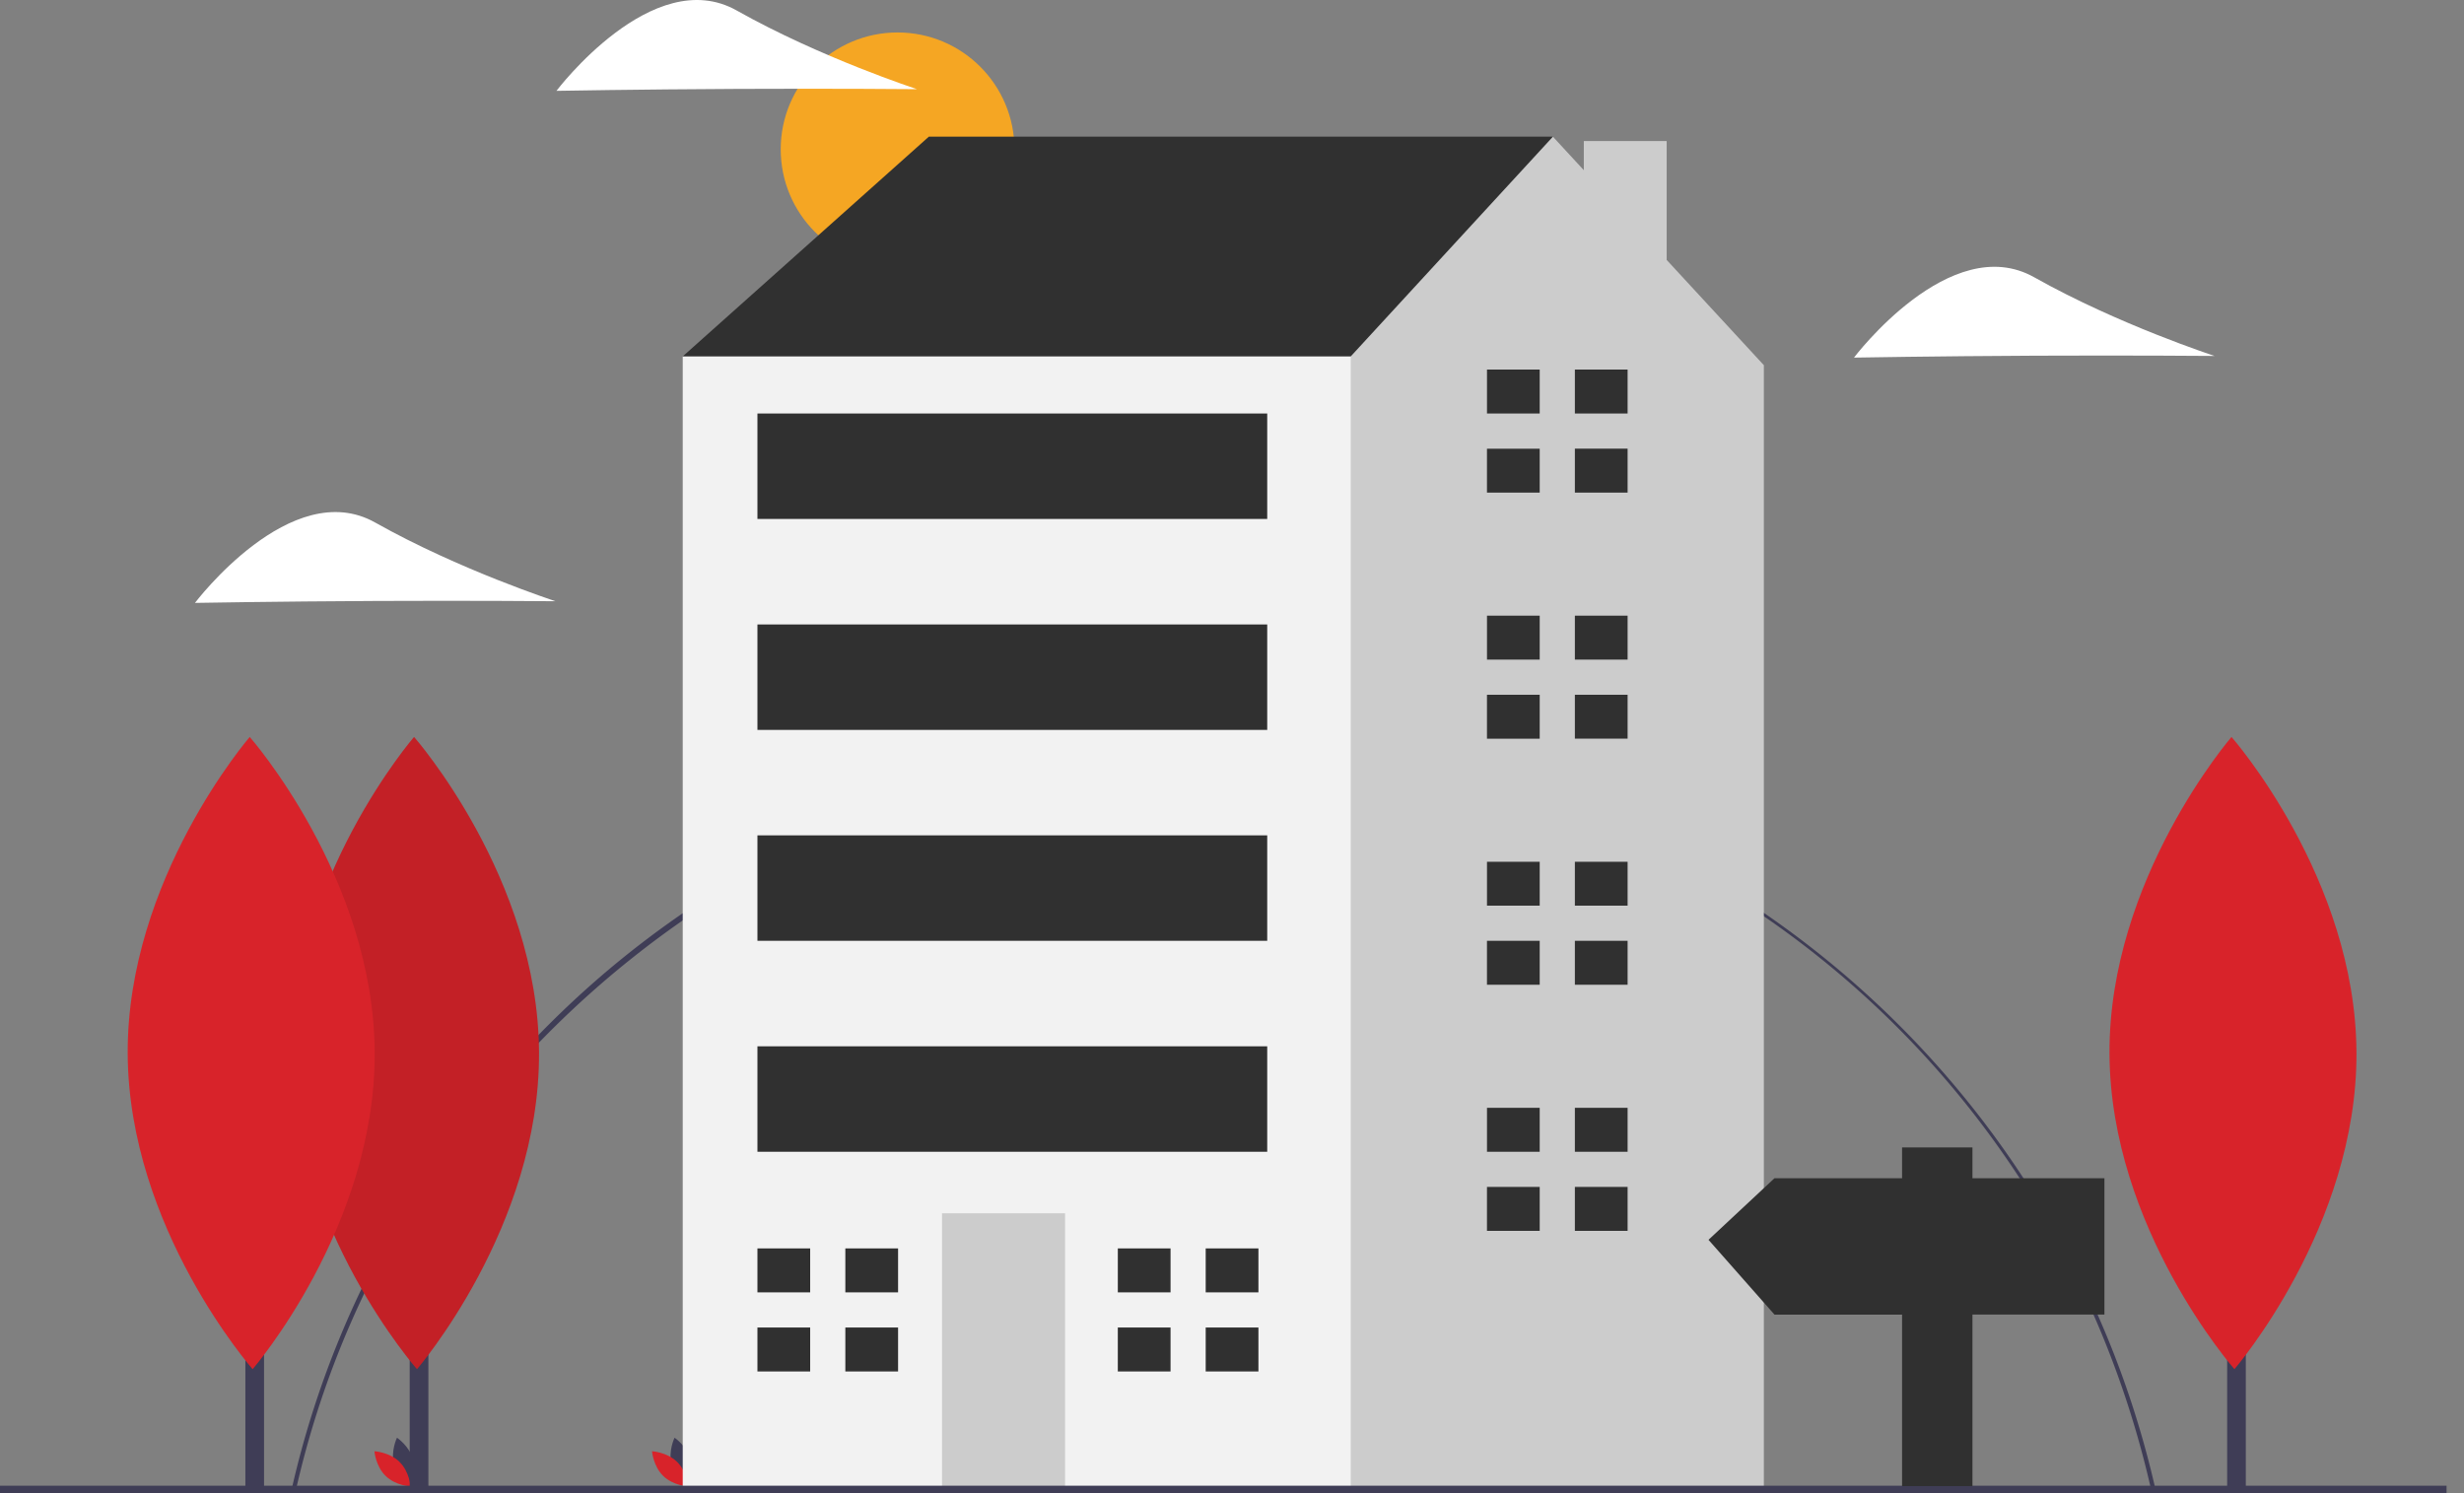 <svg xmlns="http://www.w3.org/2000/svg" width="132" height="80" viewBox="0 0 132 80">
    <rect x="0" y="0" width="132" height="80" fill="#808080" stroke="none"/>
    <g fill="none" fill-rule="nonzero">
        <path fill="#3F3D56" d="M15.838 79.898l-.225-.051c2.508-11.153 8.81-21.28 17.747-28.518a51.195 51.195 0 0 1 82.093 28.382l-.225.051c-5.309-23.31-25.738-39.589-49.68-39.589-23.627 0-44.534 16.707-49.71 39.725z"/>
        <circle cx="48.085" cy="8" r="6.261" fill="#F5A623"/>
        <path fill="#3F3D56" d="M21.11 78.475c.195.722.864 1.17.864 1.17s.353-.724.157-1.446c-.195-.722-.864-1.169-.864-1.169s-.352.723-.157 1.445z"/>
        <path fill="#D8232A" d="M21.397 78.32c.536.522.601 1.324.601 1.324s-.803-.044-1.339-.566c-.536-.522-.601-1.323-.601-1.323s.803.044 1.34.565z"/>
        <path fill="#3F3D56" d="M35.98 78.475c.196.722.865 1.17.865 1.17s.352-.724.157-1.446c-.196-.722-.865-1.169-.865-1.169s-.352.723-.157 1.445z"/>
        <path fill="#D8232A" d="M36.267 78.32c.536.522.602 1.324.602 1.324s-.804-.044-1.34-.566c-.535-.522-.6-1.323-.6-1.323s.803.044 1.338.565z"/>
        <path fill="#303030" d="M38.93 20.978l-2.355-1.883L49.759 7.323h33.432v10.36L61.53 32.278z"/>
        <path fill="#CCC" d="M89.286 13.926V7.558h-4.439v1.56l-1.656-1.795-10.83 11.772-4.238 2.825-6.571 48.007 9.91 9.91h23.03V19.566z"/>
        <path fill="#F2F2F2" d="M36.575 19.095h35.786v60.742H36.575z"/>
        <path fill="#CCC" d="M50.465 65.005h6.592v14.832h-6.592z"/>
        <path fill="#303030" d="M43.402 69.242v-2.354h-2.825v2.354h2.59zM43.167 71.126h-2.59v2.354h2.825v-2.354zM45.286 66.888h2.825v2.354h-2.825zM45.286 71.126h2.825v2.354h-2.825zM62.708 69.242v-2.354h-2.825v2.354h2.59zM62.473 71.126h-2.59v2.354h2.825v-2.354zM64.591 66.888h2.825v2.354h-2.825zM64.591 71.126h2.825v2.354h-2.825zM82.484 22.156V19.8H79.66v2.355h2.59zM82.249 24.04h-2.59v2.353h2.825V24.04zM84.368 19.801h2.825v2.354h-2.825zM84.368 24.039h2.825v2.354h-2.825zM82.484 35.34v-2.355H79.66v2.355h2.59zM82.249 37.223h-2.59v2.355h2.825v-2.355zM84.368 32.986h2.825v2.354h-2.825zM84.368 37.223h2.825v2.354h-2.825zM82.484 48.524V46.17H79.66v2.354h2.59zM82.249 50.408h-2.59v2.354h2.825v-2.354zM84.368 46.17h2.825v2.354h-2.825zM84.368 50.408h2.825v2.354h-2.825zM82.484 61.708v-2.354H79.66v2.354h2.59zM82.249 63.592h-2.59v2.354h2.825v-2.354zM84.368 59.354h2.825v2.354h-2.825zM84.368 63.592h2.825v2.354h-2.825zM40.577 22.156h27.31v5.65h-27.31zM40.577 33.456h27.31v5.65h-27.31zM40.577 44.757h27.31v5.65h-27.31zM40.577 56.058h27.31v5.65h-27.31z"/>
        <path fill="#3F3D56" d="M0 79.6h131.066v1H0z"/>
        <path fill="#3F3D56" d="M21.949 52.982h1v26.75h-1z"/>
        <path fill="#D8232A" d="M28.876 56.39c.043 9.354-6.538 16.967-6.538 16.967s-6.65-7.552-6.694-16.906c-.043-9.353 6.538-16.966 6.538-16.966s6.65 7.552 6.694 16.905z"/>
        <path fill="#000" d="M28.876 56.39c.043 9.354-6.538 16.967-6.538 16.967s-6.65-7.552-6.694-16.906c-.043-9.353 6.538-16.966 6.538-16.966s6.65 7.552 6.694 16.905z" opacity=".1"/>
        <path fill="#3F3D56" d="M13.145 52.982h1v26.75h-1z"/>
        <path fill="#D8232A" d="M20.072 56.39c.043 9.354-6.538 16.967-6.538 16.967s-6.65-7.552-6.693-16.906c-.044-9.353 6.537-16.966 6.537-16.966s6.65 7.552 6.694 16.905z"/>
        <path fill="#FFF" d="M108.998 19.057c-5.335.025-9.677.103-9.677.103s5.161-6.836 9.657-4.303c4.496 2.533 9.661 4.214 9.661 4.214s-4.307-.038-9.641-.014zM20.122 32.198c-5.335.025-9.677.104-9.677.104s5.161-6.837 9.657-4.304c4.496 2.533 9.66 4.215 9.66 4.215s-4.306-.04-9.64-.015zM39.488 4.763c-5.335.025-9.677.104-9.677.104S34.972-1.97 39.468.563c4.496 2.533 9.66 4.215 9.66 4.215s-4.306-.04-9.64-.015z"/>
        <path fill="#3F3D56" d="M119.312 52.982h1v26.75h-1z"/>
        <path fill="#D8232A" d="M126.24 56.39c.042 9.354-6.539 16.967-6.539 16.967s-6.65-7.552-6.693-16.906c-.043-9.353 6.537-16.966 6.537-16.966s6.651 7.552 6.694 16.905z"/>
        <path fill="#303030" d="M95.062 63.127h6.835v-1.65h3.77v1.65h7.07v7.306h-7.07v9.191h-3.77v-9.19h-6.835l-3.535-4.007z"/>
    </g>
</svg>
